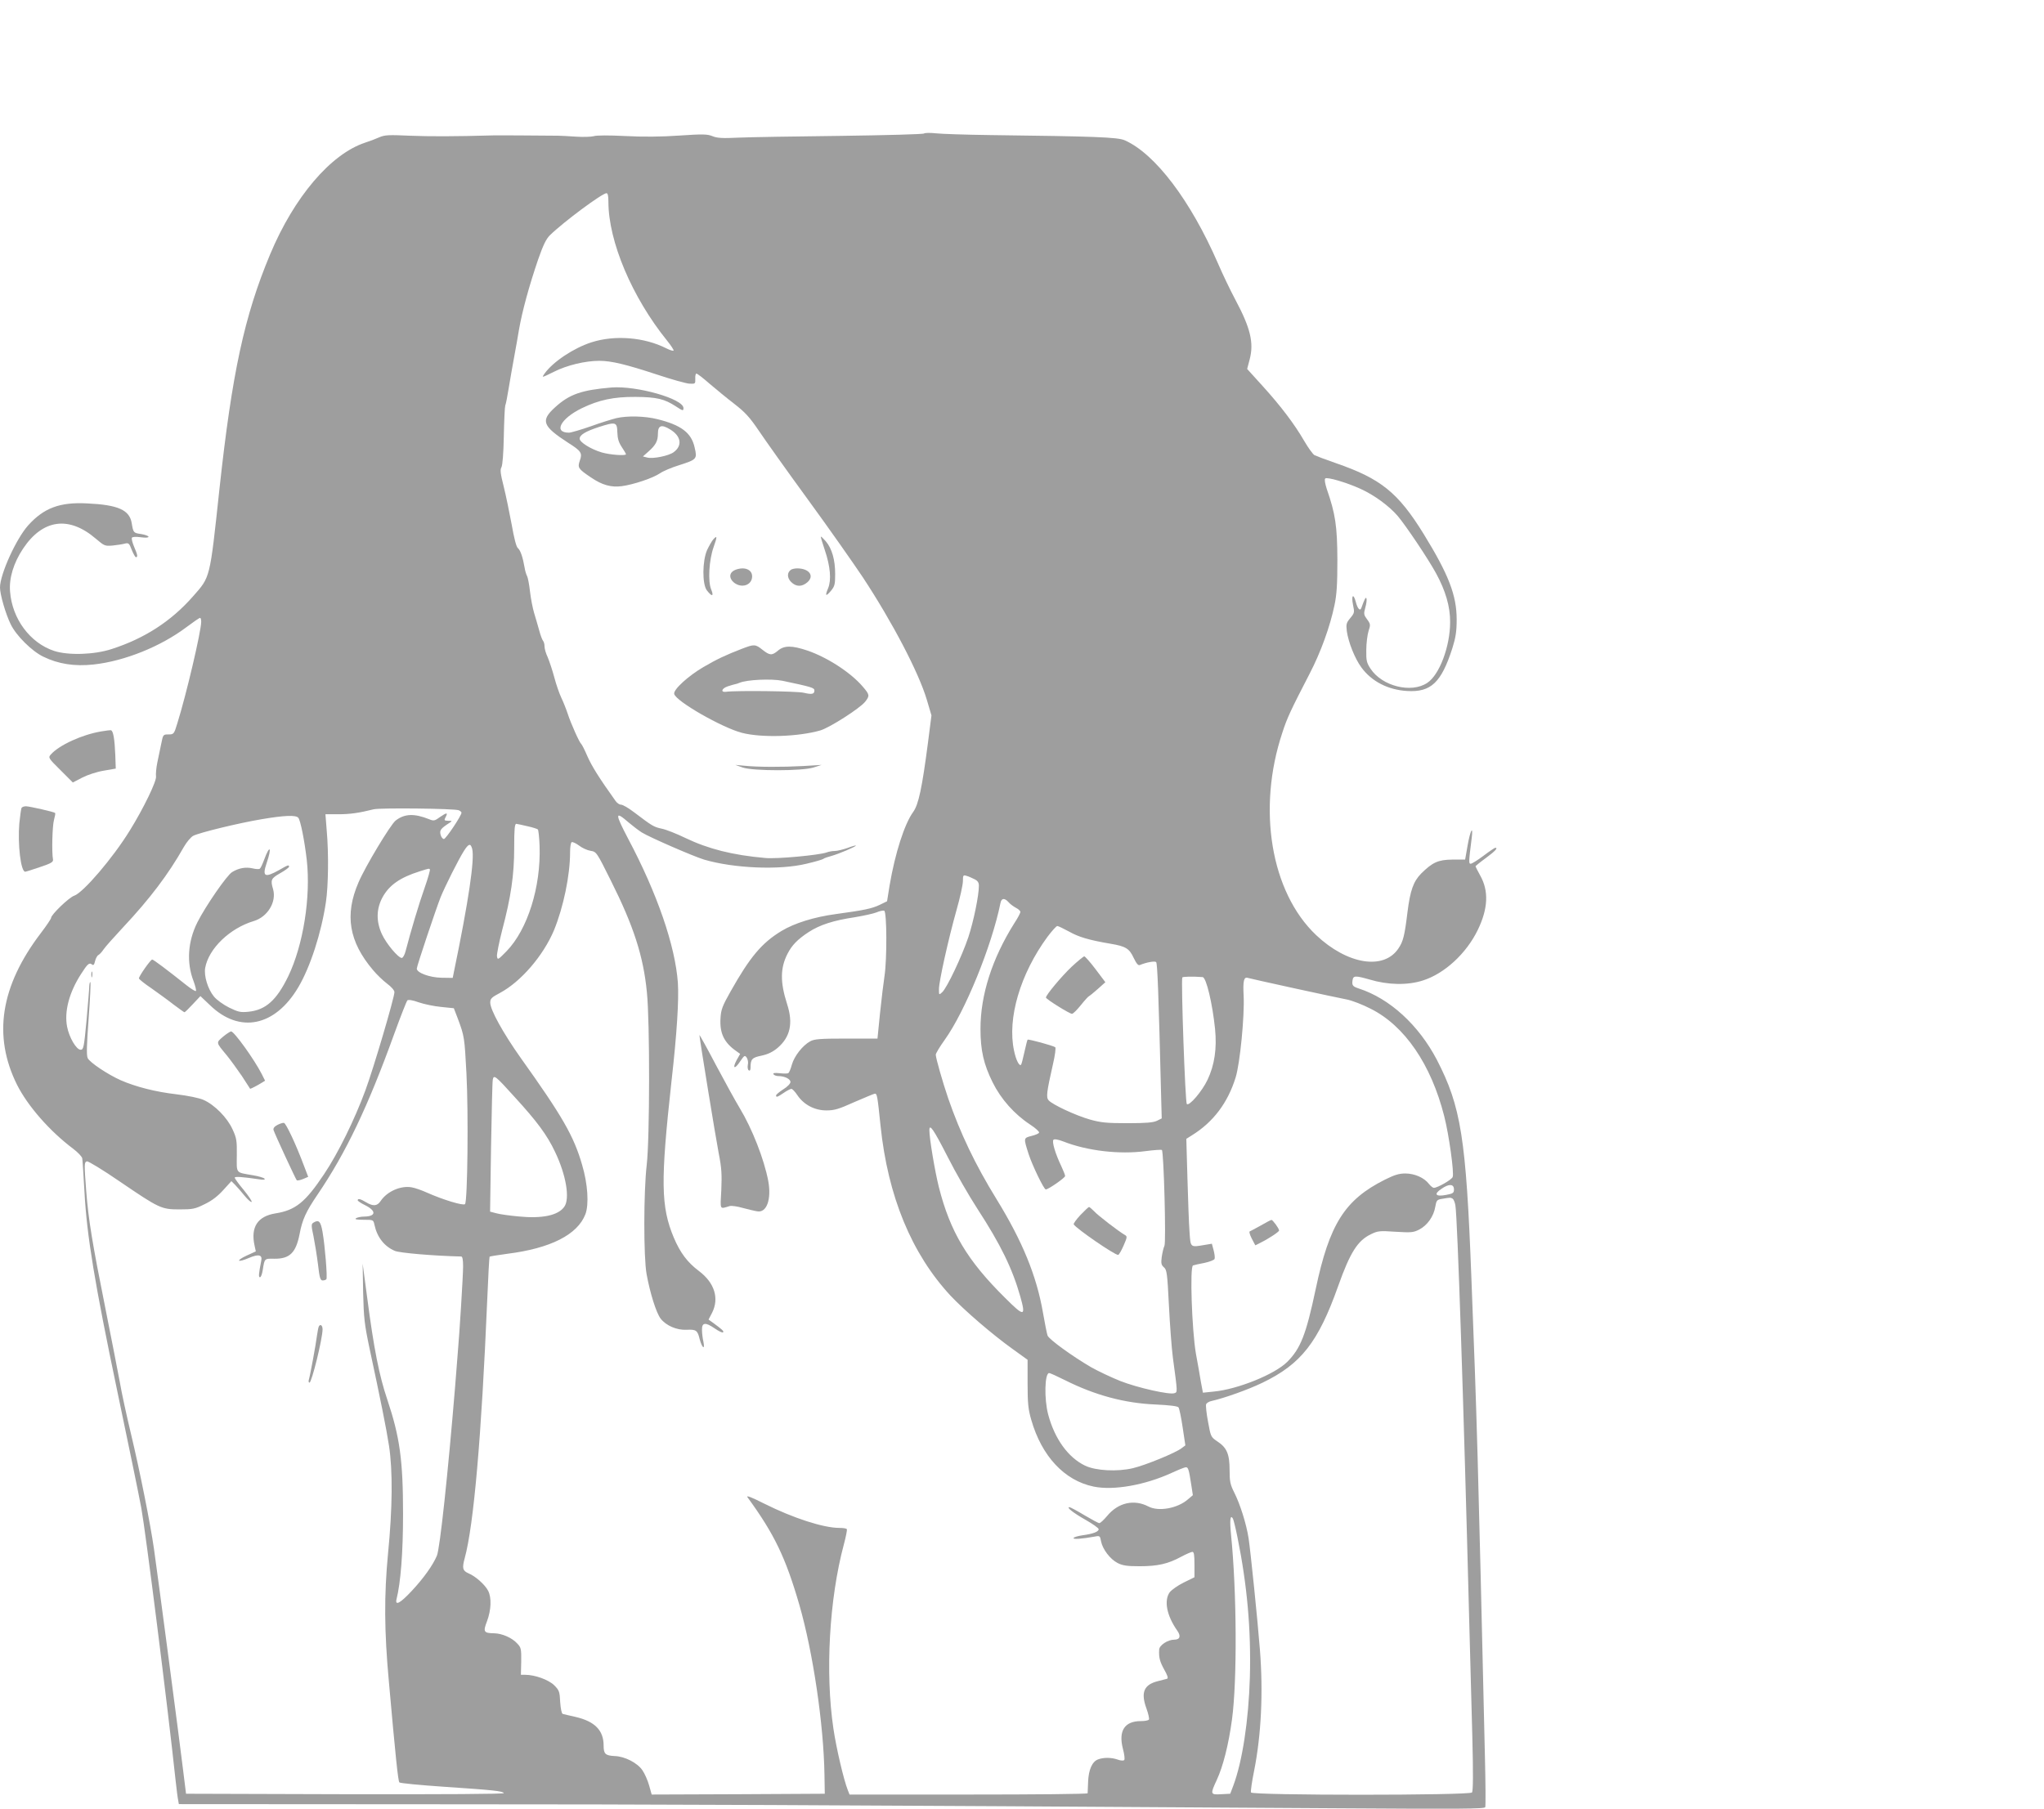 <?xml version="1.0" standalone="no"?>
<!DOCTYPE svg PUBLIC "-//W3C//DTD SVG 20010904//EN"
 "http://www.w3.org/TR/2001/REC-SVG-20010904/DTD/svg10.dtd">
<svg version="1.0" xmlns="http://www.w3.org/2000/svg"
 width="1280pt" height="1133pt" viewBox="0 0 1280 1133"
 preserveAspectRatio="xMidYMid meet">
<g transform="translate(0,1133) scale(0.1,-0.1)"
fill="#9e9e9e" stroke="none">
<path d="M5787 10494 c-5 -5 -239 -11 -520 -15 -282 -3 -570 -8 -640 -11 -103
-5 -136 -3 -165 9 -32 13 -59 14 -207 4 -114 -8 -226 -9 -340 -3 -100 5 -181
5 -197 -1 -15 -4 -64 -6 -110 -3 -46 3 -96 6 -113 6 -111 1 -376 3 -405 2
-245 -7 -401 -7 -525 -2 -130 6 -155 5 -190 -10 -22 -10 -62 -25 -90 -34 -215
-72 -443 -340 -593 -698 -162 -387 -239 -744 -318 -1473 -61 -567 -56 -546
-166 -671 -136 -155 -303 -263 -508 -329 -109 -36 -272 -41 -361 -12 -151 50
-263 201 -276 372 -7 84 22 179 81 268 123 185 287 208 456 63 53 -45 57 -47
105 -43 28 3 62 8 76 12 24 6 28 3 44 -39 10 -25 22 -46 26 -46 13 0 11 14
-11 65 -11 26 -17 51 -14 57 4 6 26 7 55 3 30 -4 49 -3 49 3 0 5 -21 13 -46
17 -48 7 -49 8 -59 67 -13 84 -85 116 -280 125 -171 9 -271 -29 -369 -138 -75
-84 -176 -306 -176 -389 0 -43 35 -165 67 -230 34 -71 133 -169 204 -203 94
-46 196 -62 315 -49 193 21 419 112 579 232 44 33 83 60 88 60 4 0 7 -11 7
-24 0 -59 -93 -456 -150 -638 -20 -66 -22 -68 -55 -68 -33 0 -34 -1 -45 -57
-7 -32 -18 -86 -25 -120 -7 -34 -10 -73 -8 -86 5 -28 -78 -200 -163 -337 -106
-173 -293 -391 -349 -410 -33 -11 -145 -119 -145 -139 0 -6 -29 -49 -64 -95
-253 -332 -302 -644 -149 -951 66 -131 203 -289 351 -400 29 -22 55 -49 57
-60 2 -11 8 -106 14 -211 15 -277 64 -572 206 -1250 68 -324 136 -653 150
-730 27 -148 165 -1240 215 -1709 6 -55 13 -110 16 -122 l4 -23 1598 -1 c1425
0 2316 -4 5658 -25 772 -5 922 -4 925 7 3 8 2 149 -2 314 -44 1900 -50 2113
-85 3005 -33 872 -65 1070 -216 1362 -114 218 -295 384 -490 447 -37 12 -43
20 -38 51 4 30 18 30 106 5 116 -35 239 -37 335 -6 135 43 271 168 343 316 65
134 70 245 15 342 -16 29 -29 55 -29 57 0 2 29 26 65 52 58 43 78 64 59 64 -4
0 -37 -22 -74 -50 -37 -28 -73 -50 -80 -50 -13 0 -13 10 6 160 11 86 -9 50
-26 -48 l-15 -86 -81 0 c-88 -1 -123 -17 -194 -87 -49 -50 -69 -106 -86 -242
-18 -148 -27 -184 -57 -228 -92 -137 -320 -100 -515 84 -284 269 -371 792
-211 1270 29 90 53 141 170 367 70 135 128 295 156 430 14 66 18 131 18 285
-1 209 -12 286 -67 444 -10 32 -15 58 -9 64 11 11 133 -25 219 -64 87 -39 181
-108 235 -171 52 -62 188 -264 240 -359 59 -108 89 -209 88 -306 0 -152 -67
-330 -143 -380 -100 -67 -283 -21 -355 88 -25 38 -28 51 -27 118 0 42 7 95 14
118 13 40 13 44 -9 74 -21 28 -22 34 -11 74 7 24 10 49 7 57 -4 11 -12 -4 -32
-60 -8 -22 -24 -4 -35 39 -15 56 -29 40 -17 -20 10 -46 9 -51 -17 -82 -25 -30
-27 -38 -22 -82 10 -70 50 -171 91 -227 64 -88 167 -141 287 -148 149 -9 214
53 283 268 21 67 27 105 27 180 0 151 -50 281 -207 536 -160 259 -268 346
-549 443 -64 22 -124 45 -134 50 -10 5 -39 45 -64 88 -62 107 -146 218 -261
345 l-97 107 16 61 c27 104 4 197 -90 373 -30 56 -80 160 -110 230 -170 390
-391 683 -582 768 -43 20 -192 25 -844 33 -151 2 -304 7 -340 11 -36 4 -69 3
-73 -1z m-1977 -428 c0 -248 148 -598 367 -869 25 -31 44 -60 41 -63 -4 -3
-23 3 -45 14 -138 70 -322 85 -469 38 -112 -36 -241 -122 -294 -196 -19 -27
-19 -27 58 11 83 42 198 69 285 69 75 0 166 -22 358 -85 93 -31 186 -57 206
-58 37 -2 38 -1 37 31 -1 17 2 32 7 32 6 0 42 -28 82 -63 40 -34 110 -92 156
-127 68 -53 96 -84 151 -165 37 -55 175 -250 308 -432 133 -182 288 -403 346
-490 185 -281 350 -597 400 -766 l29 -98 -22 -172 c-37 -284 -59 -386 -92
-432 -55 -75 -114 -260 -148 -460 l-16 -100 -45 -22 c-50 -24 -98 -34 -274
-58 -136 -18 -261 -57 -342 -106 -124 -75 -198 -164 -319 -379 -51 -90 -60
-114 -63 -167 -6 -94 22 -153 98 -206 l25 -18 -22 -39 c-29 -54 -12 -60 22 -8
26 38 29 40 41 24 7 -11 11 -30 7 -46 -3 -15 0 -31 6 -34 7 -5 11 2 11 16 0
54 9 64 69 76 41 9 70 23 101 49 79 68 98 154 59 274 -44 137 -43 225 2 314
28 55 63 91 133 137 71 46 156 73 289 93 54 9 114 22 135 30 20 9 42 13 49 11
17 -7 18 -304 2 -409 -6 -40 -19 -144 -28 -232 l-16 -160 -195 0 c-166 0 -200
-3 -226 -17 -48 -26 -100 -93 -115 -146 -7 -26 -17 -50 -22 -53 -5 -4 -29 -4
-54 -1 -33 3 -44 2 -39 -7 4 -6 18 -11 31 -11 38 0 75 -18 75 -37 0 -10 -19
-30 -45 -46 -25 -16 -45 -33 -45 -38 0 -14 8 -11 48 16 20 14 42 25 48 25 6 0
23 -18 37 -39 40 -60 108 -96 182 -96 51 0 77 8 177 53 65 28 122 52 127 52
13 0 16 -13 35 -200 46 -443 194 -802 439 -1066 87 -92 258 -240 389 -334 l93
-67 0 -149 c0 -124 4 -162 23 -227 65 -227 207 -380 390 -418 125 -26 322 9
490 86 41 19 81 35 88 35 15 0 19 -13 34 -110 l10 -65 -32 -27 c-65 -56 -183
-77 -246 -44 -90 47 -189 25 -258 -58 -21 -25 -43 -46 -50 -46 -6 0 -48 23
-94 50 -46 28 -88 50 -93 50 -22 0 26 -37 102 -80 44 -25 81 -51 81 -58 0 -16
-35 -29 -100 -38 -28 -4 -53 -11 -57 -17 -6 -10 52 -6 134 9 30 6 32 4 38 -30
10 -50 57 -112 104 -136 32 -16 59 -20 138 -20 113 0 178 15 259 59 32 17 64
31 71 31 10 0 13 -20 13 -79 l0 -80 -67 -33 c-37 -18 -76 -46 -88 -61 -37 -52
-19 -146 47 -240 25 -35 17 -57 -19 -57 -40 0 -93 -35 -94 -62 -3 -50 4 -75
32 -126 21 -37 26 -54 17 -57 -7 -2 -33 -9 -58 -15 -87 -22 -107 -71 -71 -170
12 -33 19 -65 16 -70 -3 -6 -26 -10 -51 -10 -102 0 -141 -61 -112 -174 9 -33
13 -65 8 -70 -5 -5 -22 -4 -41 3 -39 14 -89 14 -123 1 -37 -14 -59 -65 -62
-140 -2 -36 -3 -68 -3 -72 -1 -5 -336 -8 -746 -8 l-745 0 -11 28 c-26 66 -72
263 -90 385 -52 350 -26 812 65 1152 13 49 22 93 19 97 -2 5 -23 8 -46 8 -101
0 -291 62 -471 152 -81 41 -115 54 -105 40 168 -230 239 -378 325 -675 85
-295 152 -747 157 -1062 l2 -120 -542 -3 -542 -2 -16 57 c-9 32 -28 75 -42 95
-31 46 -110 87 -173 89 -59 3 -70 13 -70 66 0 95 -55 151 -175 179 -39 9 -75
17 -81 19 -7 2 -13 33 -16 74 -3 66 -6 74 -38 106 -35 34 -120 65 -181 65
l-27 0 2 84 c1 77 -1 87 -24 111 -33 37 -96 64 -145 65 -66 1 -71 9 -45 76 26
70 29 147 7 190 -20 39 -80 92 -124 110 -36 16 -40 32 -23 94 57 208 105 764
141 1615 6 149 13 272 15 274 2 2 52 10 111 18 271 34 440 120 489 248 23 61
15 190 -21 310 -52 180 -123 303 -385 670 -109 154 -190 300 -190 345 0 25 8
33 61 61 131 70 271 233 338 392 59 144 101 344 101 489 0 31 4 60 10 63 5 3
26 -6 46 -21 19 -15 52 -30 72 -33 37 -6 38 -7 127 -186 143 -285 204 -474
226 -700 19 -183 18 -918 -1 -1080 -20 -170 -20 -581 -1 -685 22 -120 60 -242
88 -279 34 -44 101 -73 162 -70 60 3 69 -3 82 -57 15 -57 35 -73 24 -18 -5 21
-9 55 -9 74 -1 47 21 50 79 10 26 -18 49 -29 53 -25 7 7 -6 18 -63 60 l-28 20
22 42 c46 91 16 188 -82 262 -72 54 -117 114 -157 208 -82 195 -84 353 -15
980 34 300 47 510 40 618 -17 232 -129 558 -311 901 -84 160 -84 178 2 103 26
-22 64 -51 83 -63 50 -31 324 -150 390 -170 187 -55 473 -67 641 -26 52 12
100 26 105 30 6 5 29 13 52 19 44 12 153 58 153 65 0 2 -24 -4 -52 -15 -29
-10 -65 -19 -80 -19 -15 0 -38 -4 -51 -9 -45 -17 -314 -42 -384 -35 -206 18
-358 57 -500 125 -56 27 -123 54 -151 59 -49 11 -57 16 -172 103 -34 26 -70
47 -81 47 -10 0 -25 10 -34 23 -103 144 -149 218 -176 279 -17 40 -35 75 -39
78 -11 8 -65 128 -85 190 -10 30 -28 75 -40 100 -12 25 -32 82 -44 128 -12 45
-31 101 -41 125 -11 23 -20 53 -20 68 0 14 -4 29 -9 35 -5 5 -16 34 -24 64 -8
30 -23 80 -32 110 -9 30 -21 91 -26 135 -5 44 -13 87 -18 96 -5 9 -13 34 -16
55 -11 64 -26 108 -42 121 -10 8 -24 63 -39 149 -14 75 -36 182 -50 238 -20
79 -23 105 -14 119 7 12 13 86 15 195 2 98 6 184 9 192 4 8 13 56 21 105 8 50
24 140 35 200 11 61 25 137 30 170 20 115 63 273 120 440 31 89 50 128 73 151
87 85 327 263 355 264 8 0 12 -17 12 -54z m-937 -3811 c9 -4 17 -11 17 -15 0
-19 -98 -165 -110 -165 -8 0 -17 12 -21 27 -7 28 0 38 57 75 17 11 16 12 -9
12 -25 1 -27 3 -17 22 17 31 8 31 -34 2 -34 -25 -40 -26 -69 -14 -93 37 -154
35 -210 -9 -32 -26 -189 -286 -232 -387 -88 -203 -60 -371 91 -549 23 -28 63
-66 88 -85 26 -19 46 -42 46 -53 0 -34 -130 -475 -182 -616 -68 -184 -171
-394 -259 -525 -117 -175 -178 -225 -304 -245 -112 -18 -156 -86 -131 -201 l8
-37 -59 -27 c-70 -33 -56 -45 16 -14 61 26 85 20 77 -18 -16 -81 -18 -103 -8
-103 6 0 13 19 17 43 12 76 10 74 73 73 96 -1 135 37 158 154 17 91 40 141
112 247 178 262 316 551 481 1008 40 110 77 204 82 209 5 6 33 2 71 -12 35
-12 98 -25 142 -29 l78 -8 25 -65 c41 -110 42 -117 54 -344 13 -248 7 -802 -9
-818 -11 -11 -137 27 -238 72 -33 15 -76 30 -95 33 -68 13 -155 -25 -195 -85
-22 -33 -47 -35 -92 -8 -34 21 -52 25 -52 12 0 -4 20 -18 45 -30 73 -36 71
-71 -5 -72 -19 0 -42 -5 -50 -10 -11 -7 3 -10 47 -10 61 0 61 0 68 -32 17 -78
62 -135 128 -163 32 -13 243 -31 415 -35 8 0 12 -19 12 -62 0 -57 -22 -416
-35 -563 -2 -33 -10 -118 -15 -190 -45 -546 -95 -1014 -114 -1059 -25 -59 -83
-141 -158 -221 -71 -76 -105 -95 -95 -52 26 103 41 292 41 532 0 339 -20 484
-99 720 -50 147 -84 319 -125 633 l-29 217 3 -180 c4 -161 8 -198 40 -350 69
-322 105 -500 122 -610 24 -157 22 -391 -6 -675 -25 -262 -24 -484 5 -800 42
-474 58 -626 66 -634 4 -5 128 -17 276 -27 311 -21 371 -27 378 -40 4 -6 -375
-8 -992 -7 l-998 3 -18 145 c-19 160 -159 1223 -183 1390 -22 154 -88 486
-144 720 -27 113 -59 259 -70 325 -12 66 -53 273 -90 460 -81 404 -106 554
-120 734 -13 172 -13 181 4 187 7 3 101 -54 207 -127 247 -168 259 -174 374
-174 82 0 97 3 157 33 46 22 83 51 117 89 l50 55 23 -23 c13 -13 40 -44 60
-69 20 -24 40 -42 44 -38 3 4 -19 37 -50 75 -31 37 -56 71 -56 77 0 8 47 5
149 -10 30 -5 42 -4 38 3 -4 6 -37 16 -74 22 -109 19 -101 8 -100 124 1 92 -1
108 -27 164 -33 73 -113 154 -182 184 -27 12 -96 26 -169 35 -131 15 -255 47
-349 88 -81 36 -195 112 -207 139 -8 17 -6 85 6 246 9 123 14 226 11 229 -3 3
-6 -8 -7 -24 0 -16 -8 -112 -17 -214 -16 -171 -19 -185 -37 -185 -27 0 -72 77
-85 145 -18 95 13 213 86 327 42 66 53 76 70 62 9 -7 14 -2 19 20 4 17 13 35
21 39 9 5 23 21 33 36 10 15 65 77 122 138 168 179 284 333 379 501 18 32 45
64 60 72 39 20 285 80 429 104 141 24 214 27 229 9 14 -17 39 -143 53 -264 26
-232 -22 -534 -116 -729 -73 -150 -141 -211 -249 -222 -49 -5 -64 -2 -121 26
-36 18 -78 48 -95 69 -39 47 -64 131 -55 180 22 121 154 248 304 293 87 26
144 120 121 200 -17 58 -13 67 45 100 30 17 55 35 55 40 0 14 -6 12 -63 -21
-90 -50 -106 -41 -77 45 34 100 20 118 -16 20 -10 -27 -22 -53 -27 -56 -5 -4
-25 -3 -45 2 -44 10 -87 2 -128 -23 -33 -19 -167 -214 -218 -315 -60 -120 -69
-252 -24 -368 11 -30 18 -58 15 -62 -4 -3 -30 13 -59 36 -122 97 -207 161
-215 161 -10 0 -83 -104 -83 -118 0 -5 35 -33 78 -62 42 -30 105 -75 139 -102
35 -26 65 -48 68 -48 4 0 27 23 53 51 l47 50 59 -56 c186 -181 409 -135 555
113 74 126 143 337 172 532 15 100 18 303 5 448 l-8 102 80 0 c74 0 130 8 222
31 40 10 506 5 533 -6z m430 -100 c33 -7 62 -17 65 -20 4 -4 9 -50 11 -103 9
-257 -75 -524 -207 -660 -54 -55 -56 -56 -60 -31 -1 14 13 86 32 160 56 211
76 349 76 520 0 113 3 149 13 149 6 -1 38 -7 70 -15z m-346 -142 c16 -65 -22
-324 -115 -773 l-7 -35 -70 1 c-73 1 -155 31 -155 57 0 16 119 370 149 447 28
69 113 238 146 290 30 47 42 50 52 13z m-265 -128 c3 -3 -12 -56 -33 -116 -35
-98 -87 -273 -119 -396 -6 -24 -17 -43 -24 -43 -22 0 -96 88 -124 148 -37 80
-36 158 3 231 42 77 110 125 235 164 57 18 56 18 62 12z m3411 -62 c20 -10 27
-21 27 -41 0 -61 -33 -222 -66 -322 -40 -119 -134 -318 -164 -345 -20 -18 -20
-18 -20 20 0 49 59 313 110 495 22 77 40 159 40 181 0 37 2 40 23 33 12 -3 34
-13 50 -21z m213 -144 c10 -12 31 -27 46 -35 16 -8 28 -20 28 -26 0 -6 -17
-39 -39 -72 -138 -220 -211 -447 -211 -660 0 -135 20 -222 76 -335 52 -105
136 -200 237 -266 32 -21 56 -43 54 -49 -2 -6 -23 -15 -48 -21 -50 -13 -50
-12 -17 -115 22 -68 95 -220 107 -220 16 0 121 73 121 84 0 7 -11 34 -24 62
-37 77 -60 154 -49 165 6 6 29 2 63 -11 148 -58 349 -82 514 -60 53 7 99 10
102 7 12 -11 27 -578 16 -600 -6 -12 -13 -44 -17 -70 -5 -40 -3 -50 14 -65 18
-15 21 -38 31 -237 6 -121 17 -269 25 -330 30 -221 29 -214 10 -221 -29 -12
-232 34 -339 76 -55 22 -138 61 -184 87 -118 69 -263 174 -272 198 -4 11 -17
76 -29 145 -40 230 -129 447 -291 710 -133 216 -226 411 -302 630 -35 103 -78
253 -78 274 0 8 25 50 56 93 127 177 294 586 349 856 6 32 25 35 51 6z m379
-184 c60 -34 124 -53 259 -76 96 -16 118 -30 145 -88 19 -39 29 -50 40 -45 41
17 93 26 101 18 8 -8 15 -182 32 -869 l3 -110 -30 -15 c-23 -11 -66 -15 -185
-15 -132 0 -167 4 -235 23 -88 25 -234 93 -258 120 -17 19 -13 50 27 227 13
55 19 103 14 106 -15 10 -168 52 -173 47 -2 -2 -11 -37 -20 -78 -9 -41 -18
-76 -21 -79 -11 -11 -32 30 -44 89 -43 202 39 480 210 713 28 37 55 67 61 67
6 0 39 -16 74 -35z m836 -285 c23 -1 62 -168 78 -325 12 -122 -3 -225 -47
-318 -34 -72 -115 -167 -130 -152 -10 10 -37 778 -28 793 3 5 64 7 127 2z
m569 -69 c151 -33 301 -65 333 -71 32 -6 100 -32 150 -58 213 -106 379 -349
461 -673 30 -117 63 -356 53 -381 -6 -17 -95 -68 -118 -68 -6 0 -20 11 -31 25
-30 39 -90 65 -148 65 -39 0 -68 -9 -128 -39 -251 -126 -347 -278 -433 -686
-60 -283 -94 -371 -178 -455 -78 -78 -311 -172 -460 -186 l-68 -7 -13 69 c-6
38 -20 117 -31 176 -25 147 -39 545 -18 552 8 3 40 10 72 16 32 7 61 18 63 25
3 7 0 31 -6 54 l-11 41 -42 -7 c-95 -16 -91 -19 -98 82 -4 50 -9 201 -13 336
l-7 246 35 22 c134 83 225 204 274 363 27 87 56 382 50 510 -5 94 1 121 26
113 6 -2 135 -31 286 -64z m-4879 -680 c142 -155 205 -240 255 -346 69 -144
94 -292 58 -343 -38 -55 -139 -76 -288 -61 -56 5 -118 14 -139 20 l-38 10 6
402 c4 221 8 412 11 425 6 32 16 25 135 -107z m2713 -376 c50 -99 134 -245
186 -325 147 -226 220 -376 270 -553 35 -125 24 -126 -96 -6 -236 233 -344
414 -415 695 -25 101 -59 303 -59 355 0 44 26 6 114 -166z m3171 -205 c0 -22
-6 -26 -48 -34 -67 -13 -81 4 -30 38 47 33 78 31 78 -4z m-8 -58 c6 -4 14 -23
17 -42 13 -76 52 -1251 86 -2580 6 -223 15 -558 20 -745 6 -236 5 -343 -2
-352 -16 -19 -1376 -19 -1384 0 -3 8 6 69 20 138 44 223 57 486 36 755 -15
193 -59 619 -71 699 -14 90 -53 214 -90 287 -25 50 -29 69 -29 140 0 100 -17
141 -77 180 -41 28 -41 30 -58 123 -10 52 -15 101 -12 110 4 8 19 17 34 20 80
18 229 71 318 114 243 117 350 254 475 606 75 211 122 285 206 325 41 20 54
22 153 15 98 -6 112 -5 149 14 50 26 90 82 100 142 7 40 10 45 42 50 52 9 54
9 67 1z m-2429 -1136 c189 -95 375 -145 569 -153 85 -4 137 -10 143 -18 5 -6
17 -63 26 -125 l17 -113 -24 -18 c-37 -29 -228 -107 -305 -125 -98 -23 -232
-16 -299 16 -106 51 -190 167 -231 320 -26 98 -22 260 6 260 6 0 50 -20 98
-44z m1081 -983 c61 -300 86 -580 78 -878 -8 -272 -47 -528 -104 -680 l-19
-50 -57 -3 c-68 -4 -69 0 -27 90 39 84 74 222 95 378 33 245 30 802 -6 1158
-9 92 -5 129 12 100 4 -8 17 -60 28 -115z"/>
<path d="M3830 8903 c-189 -16 -264 -42 -355 -125 -91 -83 -78 -117 84 -222
81 -51 89 -64 72 -111 -15 -44 -11 -51 69 -105 70 -48 127 -64 194 -55 75 10
195 51 238 80 20 14 74 37 120 51 112 36 115 39 98 111 -20 92 -84 141 -235
178 -77 19 -187 22 -255 6 -25 -6 -97 -28 -160 -51 -63 -22 -125 -40 -137 -40
-99 0 -53 88 80 153 107 52 200 72 337 71 134 -1 181 -13 252 -59 44 -29 48
-30 48 -11 0 58 -292 141 -450 129z m36 -280 c1 -39 8 -63 27 -92 15 -22 27
-43 27 -46 0 -11 -99 -4 -151 11 -68 20 -139 64 -139 86 0 24 36 46 122 74
104 33 112 31 114 -33z m331 17 c68 -41 78 -101 22 -142 -30 -23 -129 -43
-165 -34 l-28 7 36 32 c44 39 58 65 58 110 0 53 22 61 77 27z"/>
<path d="M4467 7952 c-9 -10 -26 -40 -39 -67 -30 -69 -31 -212 -2 -252 32 -42
46 -40 28 4 -22 50 -14 186 15 267 23 65 23 75 -2 48z"/>
<path d="M5140 7968 c0 -4 11 -42 25 -83 35 -103 42 -188 21 -239 -21 -50 -15
-55 18 -16 23 28 26 40 26 104 0 90 -20 160 -59 206 -17 19 -30 32 -31 28z"/>
<path d="M4603 7760 c-36 -15 -40 -50 -9 -77 48 -41 116 -19 116 37 0 44 -50
63 -107 40z"/>
<path d="M4954 7762 c-26 -17 -26 -51 0 -77 31 -31 67 -32 102 -2 46 40 11 87
-64 87 -15 0 -32 -4 -38 -8z"/>
<path d="M4645 7266 c-101 -39 -156 -65 -240 -114 -94 -55 -189 -141 -183
-168 8 -45 300 -212 424 -244 124 -32 351 -25 491 15 58 17 249 139 281 180
29 37 28 44 -14 93 -75 89 -224 185 -347 227 -98 33 -146 33 -185 0 -38 -32
-51 -31 -97 5 -45 36 -52 36 -130 6z m255 -200 c185 -39 200 -44 200 -61 0
-23 -16 -26 -67 -14 -41 10 -419 15 -487 6 -35 -4 -27 21 11 34 21 7 43 13 48
14 6 1 17 4 25 8 46 20 201 27 270 13z"/>
<path d="M4650 6523 c65 -23 373 -23 445 0 l50 16 -115 -7 c-128 -7 -285 -7
-370 2 l-55 5 45 -16z"/>
<path d="M4380 4847 c0 -18 101 -638 121 -742 18 -90 20 -132 16 -228 -7 -130
-12 -120 53 -101 11 3 48 -2 82 -12 35 -9 75 -19 90 -21 59 -11 90 75 69 190
-26 137 -101 328 -179 457 -25 41 -92 163 -149 270 -56 107 -103 191 -103 187z"/>
<path d="M572 5225 c0 -16 2 -22 5 -12 2 9 2 23 0 30 -3 6 -5 -1 -5 -18z"/>
<path d="M1396 4836 c-44 -38 -44 -34 24 -116 25 -31 68 -90 95 -130 27 -41
50 -77 51 -79 2 -2 24 9 49 23 l45 27 -21 42 c-47 92 -173 267 -192 267 -6 -1
-30 -16 -51 -34z"/>
<path d="M1737 4284 c-19 -10 -27 -21 -24 -32 8 -26 138 -306 145 -314 4 -4
22 0 39 7 l33 14 -26 68 c-50 134 -113 268 -126 270 -7 1 -26 -5 -41 -13z"/>
<path d="M1961 3671 c-12 -8 -12 -19 2 -83 8 -40 21 -119 28 -175 10 -88 15
-103 30 -103 10 0 20 4 23 8 7 12 -9 209 -24 295 -12 69 -24 80 -59 58z"/>
<path d="M1997 3023 c-3 -5 -8 -30 -12 -58 -7 -57 -43 -251 -51 -277 -3 -10
-1 -18 4 -18 14 0 81 272 82 333 0 25 -13 36 -23 20z"/>
<path d="M6766 3720 c-26 -28 -45 -54 -42 -59 18 -28 255 -191 278 -191 5 0
20 26 34 58 23 53 24 58 8 67 -40 23 -171 124 -193 149 -14 14 -28 26 -31 26
-4 0 -28 -23 -54 -50z"/>
<path d="M6710 5274 c-64 -61 -160 -176 -160 -192 0 -10 148 -102 163 -102 7
0 32 25 56 55 24 30 47 55 50 55 3 1 28 21 55 45 l48 43 -61 81 c-34 45 -66
81 -71 81 -5 0 -41 -30 -80 -66z"/>
<path d="M7895 3654 c-33 -18 -64 -35 -69 -37 -5 -1 1 -22 13 -45 l22 -42 32
16 c56 28 117 69 117 77 0 12 -40 67 -48 66 -4 0 -34 -16 -67 -35z"/>
<path d="M635 6749 c-121 -20 -265 -86 -317 -145 -17 -19 -15 -23 60 -97 l78
-78 60 31 c33 17 91 36 134 43 l75 13 -3 85 c-4 100 -13 152 -27 155 -6 1 -32
-2 -60 -7z"/>
<path d="M135 6270 c-3 -5 -9 -49 -14 -97 -11 -130 9 -303 37 -303 4 0 46 13
92 29 70 23 84 32 82 47 -9 47 -4 213 6 248 6 22 10 42 7 44 -6 7 -158 41
-182 42 -12 0 -24 -4 -28 -10z"/>
</g>
</svg>
